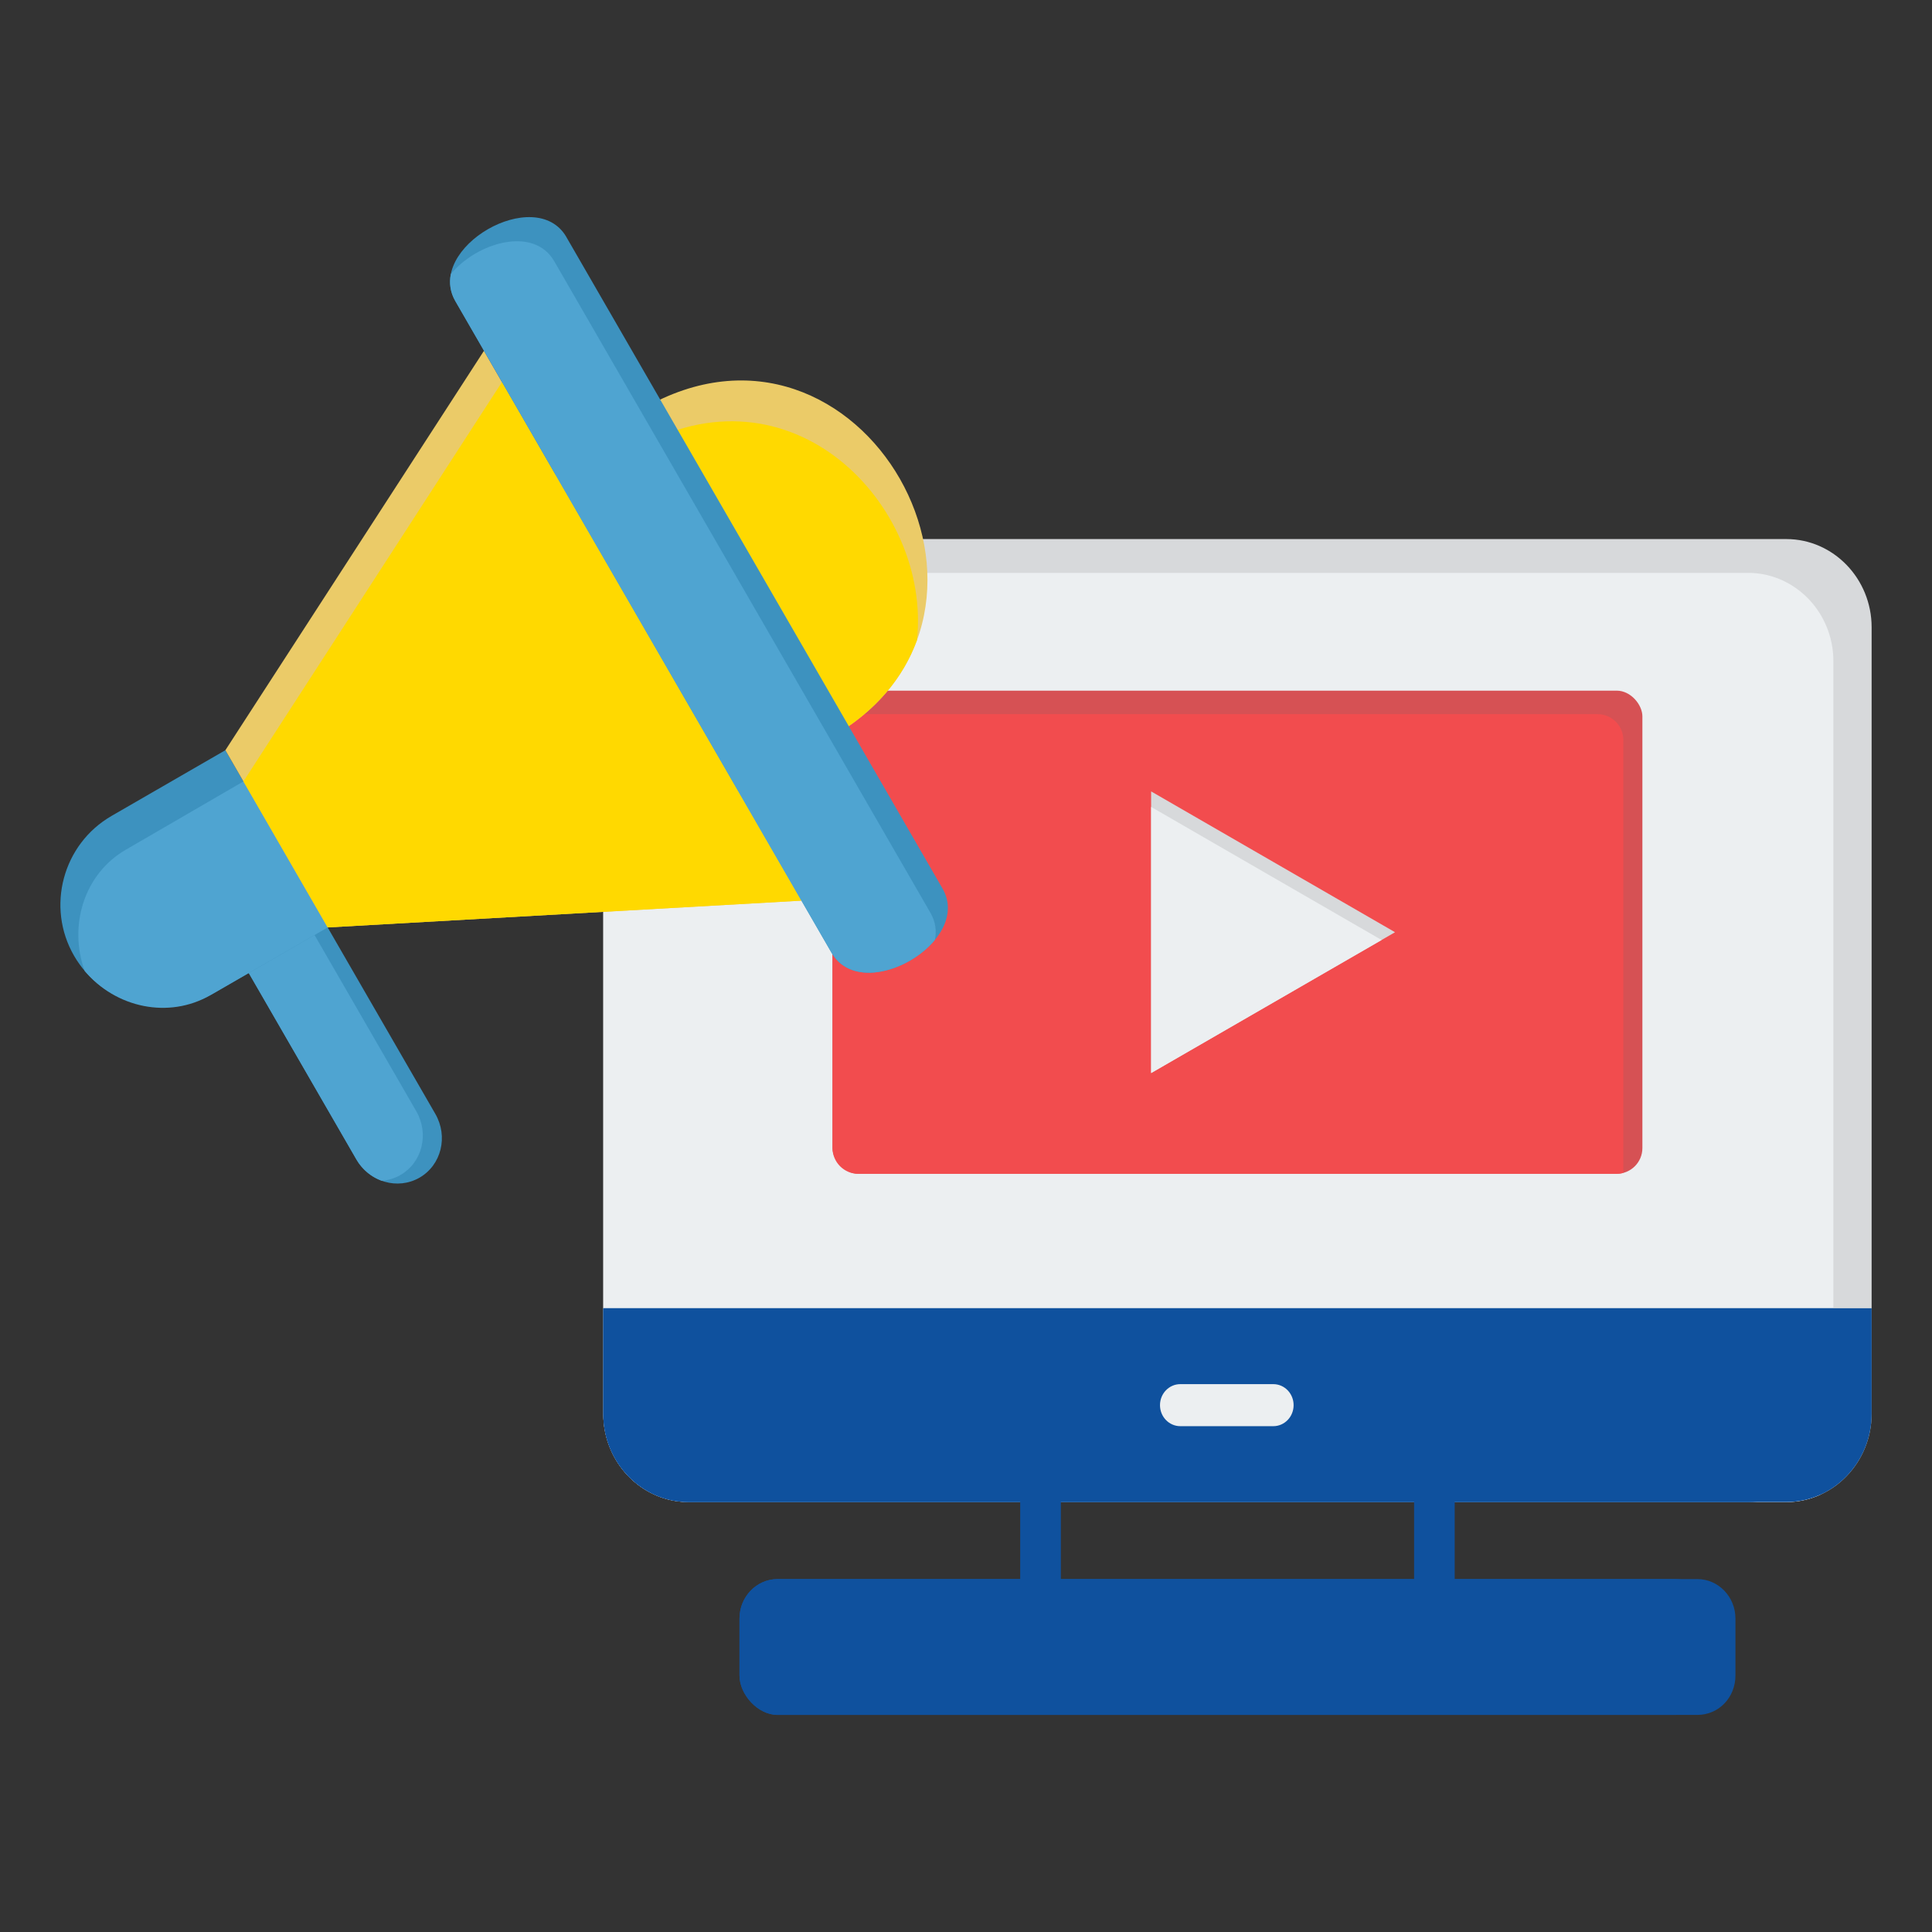 <svg xmlns="http://www.w3.org/2000/svg" version="1.1" xmlns:xlink="http://www.w3.org/1999/xlink" width="70" height="70" x="0" y="0" viewBox="0 0 512 512" style="enable-background:new 0 0 512 512" xml:space="preserve" class=""><rect x="0" y="0" width="512" height="512" fill="#333333" stroke="none"/><g><g fill-rule="evenodd"><path fill="#d7d9db" d="M182.47 142.86h290.94c6.22 0 11.87 2.63 15.96 6.86S496 159.8 496 166.23v208.46c0 6.43-2.54 12.27-6.63 16.51-4.09 4.23-9.74 6.86-15.96 6.86H182.47c-6.22 0-11.87-2.63-15.96-6.86s-6.63-10.08-6.63-16.51V166.23c0-6.43 2.54-12.27 6.63-16.51 4.09-4.23 9.74-6.86 15.96-6.86z" opacity="1" data-original="#d7d9db"></path><path fill="#eceff1" d="M178 151.82h285.27c6.22 0 11.87 2.63 15.96 6.86s6.63 10.08 6.63 16.51v208.46c0 4.59-1.29 8.88-3.52 12.49a21.83 21.83 0 0 1-8.94 1.92H182.47c-6.22 0-11.87-2.63-15.96-6.86s-6.63-10.08-6.63-16.51V166.23c0-2.06.26-4.05.75-5.96.45-.55.92-1.09 1.41-1.6 4.09-4.23 9.74-6.86 15.96-6.86z" opacity="1" data-original="#eceff1" class=""></path><path fill="#0f519e" d="M275.75 362.3h109.76v87.41H270.36V362.3h5.38zm99 11.14h-93.61v65.14h93.61z" opacity="1" data-original="#293185" class=""></path><path fill="#0f519e" d="M206.07 418.47h243.74c5.57 0 10.1 4.69 10.1 10.45v15.1c0 5.82-4.4 10.45-10.1 10.45H206.07c-5.32 0-10.1-5.47-10.1-10.45v-15.1c0-5.76 4.53-10.45 10.1-10.45z" opacity="1" data-original="#1a265c" class=""></path><path fill="#0f519e" d="M206.07 418.47h237.82c5.57 0 10.1 4.69 10.1 10.45v15.1c0 5.82-4.4 10.45-10.1 10.45H206.07c-5.32 0-10.1-5.47-10.1-10.45v-15.1c0-5.76 4.53-10.45 10.1-10.45z" opacity="1" data-original="#293185" class=""></path><path fill="#0f519e" d="M496 352.27v22.41c0 6.43-2.54 12.27-6.63 16.51-4.09 4.23-9.74 6.86-15.96 6.86H182.47c-6.22 0-11.87-2.63-15.96-6.86s-6.63-10.08-6.63-16.51V346.7H496z" opacity="1" data-original="#1a265c" class=""></path><path fill="#0f519e" d="M159.88 346.7h325.99v27.98c0 6.43-2.54 12.27-6.63 16.51-4.09 4.23-9.74 6.86-15.96 6.86H182.43c-6.2-.01-11.84-2.64-15.92-6.86-4.09-4.23-6.63-10.08-6.63-16.51z" opacity="1" data-original="#293185" class=""></path><path fill="#eceff1" d="M312.79 377.95c-2.97 0-5.38-2.49-5.38-5.57s2.41-5.57 5.38-5.57h24.65c2.97 0 5.38 2.49 5.38 5.57s-2.41 5.57-5.38 5.57z" opacity="1" data-original="#eceff1" class=""></path></g><rect width="214.63" height="128.03" x="220.62" y="183.03" fill="#d65154" rx="6.81" opacity="1" data-original="#d65154"></rect><path fill="#f24c4e" fill-rule="evenodd" d="M430.18 310.84c-.56.15-1.14.23-1.74.23h-201c-3.75 0-6.81-3.07-6.81-6.81v-114.4c0-.12 0-.25.01-.37.56-.15 1.14-.23 1.74-.23h201.01c3.75 0 6.81 3.07 6.81 6.81v114.4c0 .12 0 .25-.01.37z" opacity="1" data-original="#f24c4e" class=""></path><path fill="#d7d9db" fill-rule="evenodd" d="m369.7 247.05-32.32 18.66-32.32 18.66v-74.64l32.32 18.66z" opacity="1" data-original="#d7d9db"></path><path fill="#eceff1" fill-rule="evenodd" d="m366.14 249.11-28.76 16.6-32.32 18.66v-70.53l30.58 17.66z" opacity="1" data-original="#eceff1" class=""></path><g fill-rule="evenodd"><path fill="#3d92bf" d="M115.36 295.18c3.47 6.01 1.6 13.58-4.18 16.91s-13.27 1.17-16.74-4.84l-29.39-50.9c-3.47-6.01-1.6-13.58 4.18-16.91 5.78-3.34 13.27-1.17 16.74 4.84z" opacity="1" data-original="#3d92bf" class=""></path><path fill="#4fa4d1" d="M101.15 312.91c-2.71-.98-5.13-2.92-6.71-5.66l-29.39-50.9c-3.47-6.01-1.6-13.58 4.18-16.91 1.57-.91 3.27-1.41 4.98-1.53 2.71.99 5.13 2.92 6.71 5.66l29.39 50.9c3.47 6.01 1.6 13.58-4.18 16.91-1.57.91-3.27 1.41-4.98 1.53z" opacity="1" data-original="#4fa4d1" class=""></path><path fill="#ebcb68" d="m170.38 108.29-31.71 23.77 51.82 80.51 30.07-17.36c56.93-32.87 7.61-120.29-50.18-86.92z" opacity="1" data-original="#ebcb68" class=""></path><path fill="#ffd900" d="m142.55 138.09 47.94 74.48 30.07-17.36c11.65-6.73 18.85-15.74 22.44-25.54 3.86-35.83-33.42-74.64-75.13-50.56z" opacity="1" data-original="#ffe177" class=""></path><path fill="#3d92bf" d="m29.54 216.24 30.19-17.43 27.12 46.97-30.19 17.43c-12.92 7.46-29.59 2.99-37.04-9.93-7.46-12.92-2.99-29.59 9.93-37.04z" opacity="1" data-original="#3d92bf" class=""></path><path fill="#4fa4d1" d="m64.51 207.09 22.34 38.69-31.09 17.95c-11.03 6.37-25.08 3.38-33.31-6.41-4.36-12.02-.15-25.73 10.86-32.12z" opacity="1" data-original="#4fa4d1" class=""></path><path fill="#ebcb68" d="m128.26 92.96 84.14 145.72-125.56 7.1-27.11-46.97z" opacity="1" data-original="#ebcb68" class=""></path><path fill="#ffd900" d="m133.04 101.23 79.36 137.45-125.56 7.1-22.33-38.69z" opacity="1" data-original="#ffe177" class=""></path><path fill="#3d92bf" d="m150.1 62.83 99.69 172.66c8.14 14.1-21.28 31.09-29.43 16.99L120.68 79.82c-8.14-14.1 21.28-31.09 29.43-16.99z" opacity="1" data-original="#3d92bf" class=""></path><path fill="#4fa4d1" d="M247.77 249.08c-6.83 8.31-21.93 12.89-27.4 3.4L120.68 79.82c-1.37-2.37-1.67-4.82-1.2-7.19 6.83-8.31 21.93-12.89 27.4-3.4l99.69 172.66c1.37 2.37 1.67 4.82 1.2 7.19z" opacity="1" data-original="#4fa4d1" class=""></path></g></g></svg>